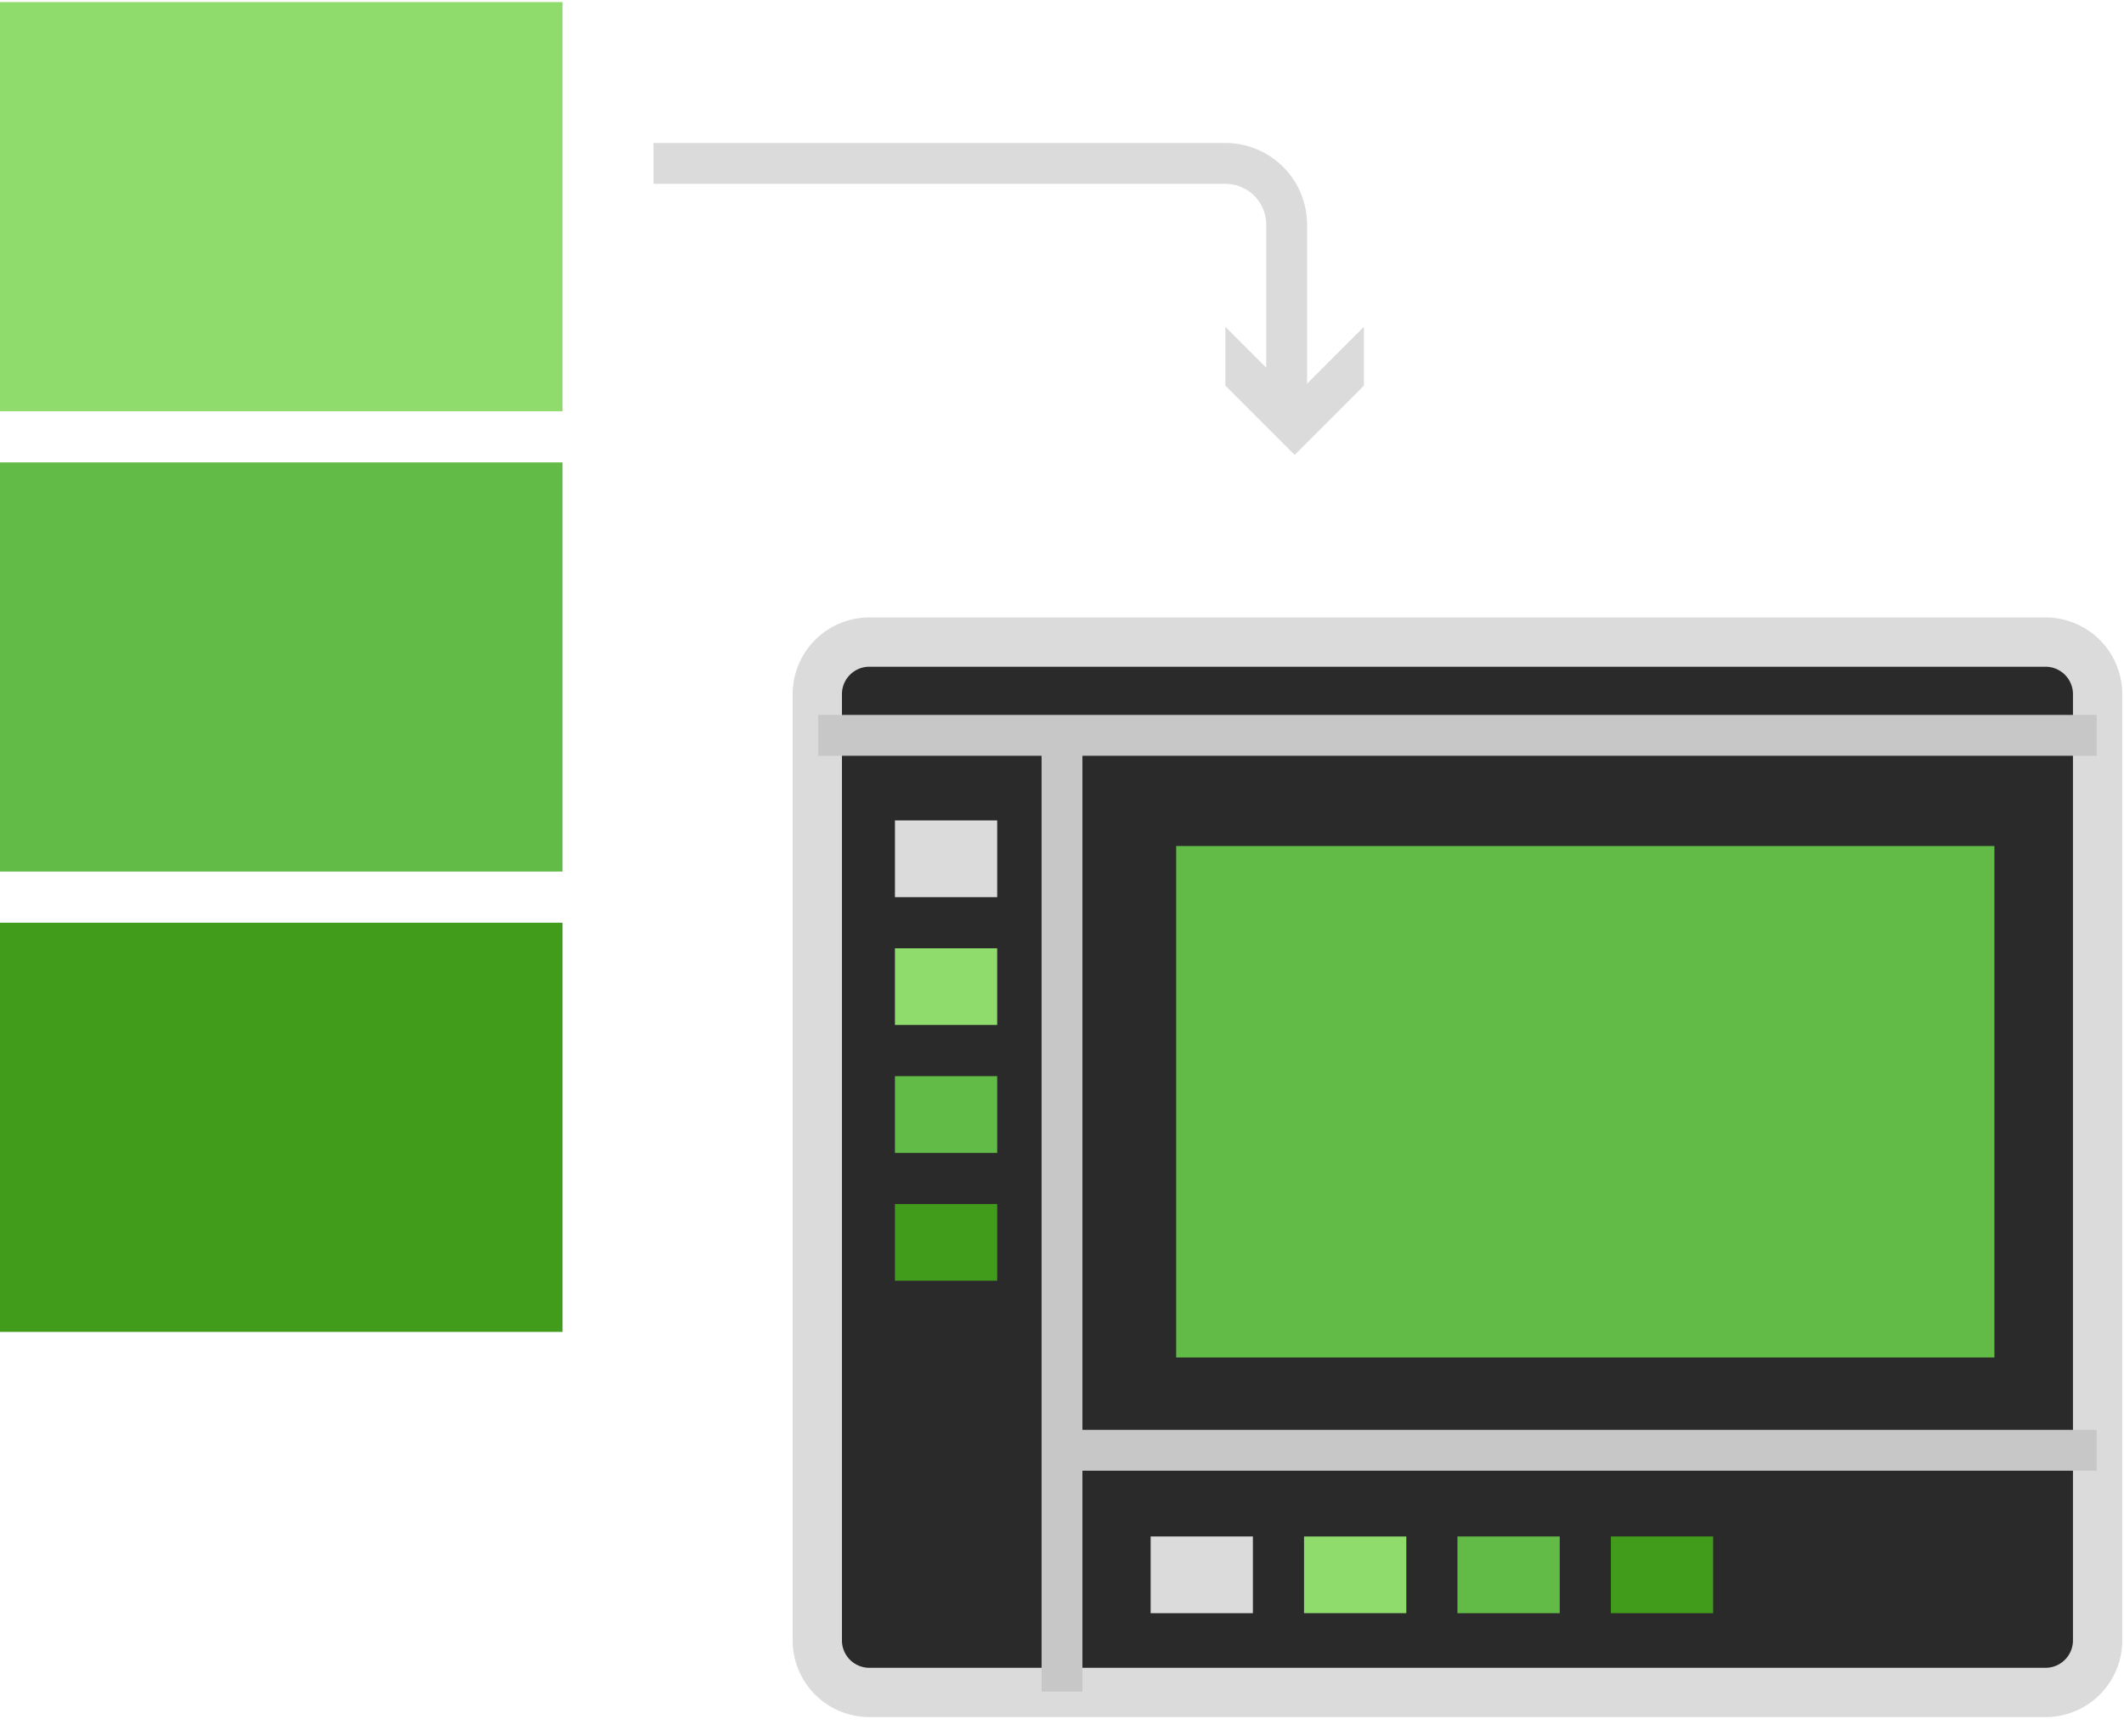 <svg xmlns="http://www.w3.org/2000/svg" width="104" height="85" viewBox="0 0 104 85">
    <g fill="none" fill-rule="evenodd">
        <path fill="#2A2A2A" d="M42.567 82.857a2.551 2.551 0 0 1-2.549-2.55V33.985a2.551 2.551 0 0 1 2.55-2.549h57.59a2.551 2.551 0 0 1 2.55 2.55v46.323a2.551 2.551 0 0 1-2.55 2.549h-57.59z"/>
        <path fill="#DBDBDB" d="M100.159 30.228H42.567a3.756 3.756 0 0 0-3.755 3.756v46.324a3.756 3.756 0 0 0 3.755 3.755h57.592a3.756 3.756 0 0 0 3.756-3.755V33.984a3.756 3.756 0 0 0-3.756-3.756m0 2.413c.74 0 1.342.602 1.342 1.343v46.324c0 .74-.601 1.342-1.342 1.342H42.567a1.342 1.342 0 0 1-1.342-1.342V33.984c0-.741.601-1.343 1.342-1.343h57.592"/>
        <path fill="#62BB46" d="M57.591 66.457h40.064v-25.04H57.59z"/>
        <path fill="#8FDB6B" d="M0 20.133h27.544V.102H0z"/>
        <path fill="#62BB46" d="M0 42.669h27.544V22.637H0z"/>
        <path fill="#429C1C" d="M0 65.205h27.544V45.173H0z"/>
        <path fill="#DBDBDB" d="M43.82 43.921h5.007v-3.756H43.82z"/>
        <path fill="#8FDB6B" d="M43.82 50.18h5.007v-3.755H43.82z"/>
        <path fill="#62BB46" d="M43.82 56.44h5.007v-3.755H43.82z"/>
        <path fill="#429C1C" d="M43.82 62.7h5.007v-3.755H43.82z"/>
        <path fill="#DBDBDB" d="M56.34 78.977h5.007V75.22H56.34z"/>
        <path fill="#8FDB6B" d="M63.851 78.977h5.008V75.22h-5.008z"/>
        <path fill="#62BB46" d="M71.363 78.977h5.008V75.22h-5.008z"/>
        <path fill="#429C1C" d="M78.875 78.977h5.008V75.22h-5.008z"/>
        <path stroke="#DBDBDB" stroke-width="2" d="M32 8h28a3 3 0 0 1 3 3v8.714"/>
        <path fill="#DBDBDB" d="M60 16l3.391 3.393L66.781 16v2.879l-3.39 3.391L60 18.879z"/>
        <path stroke="#C7C7C7" stroke-width="2" d="M52 36.488v46.324M51.331 71h51.332M40.063 36h62.6"/>
    </g>
</svg>
